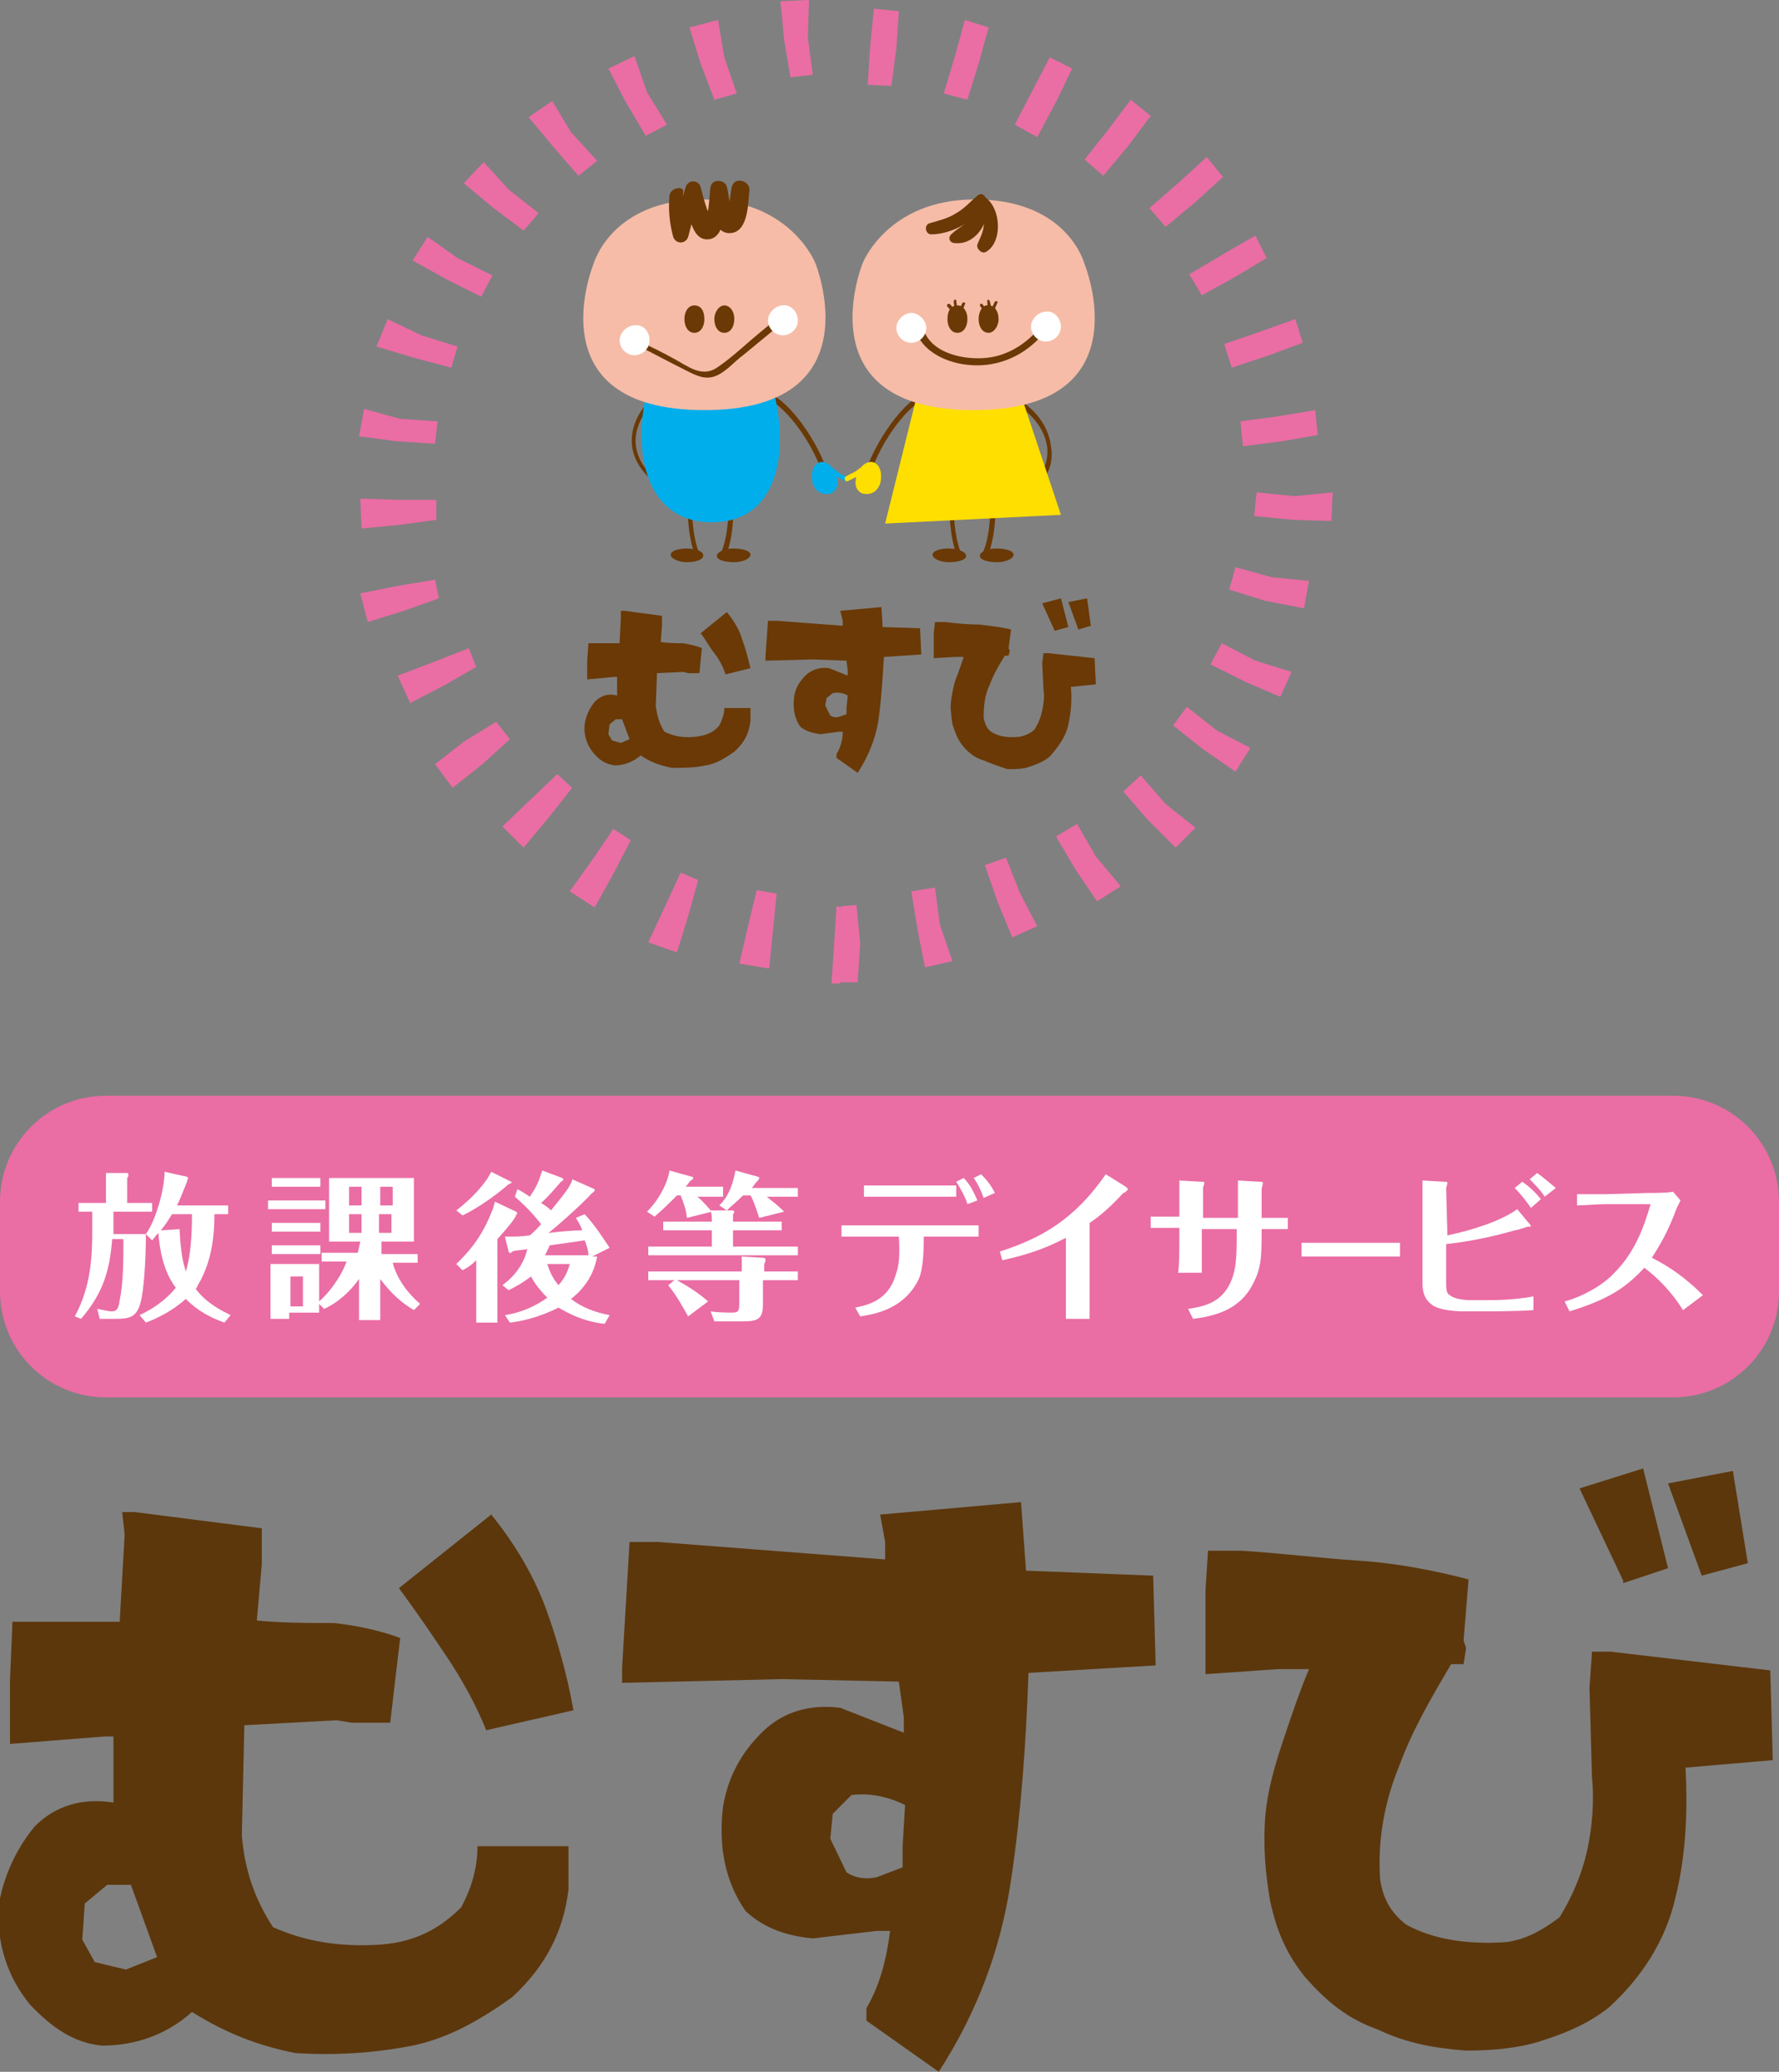 <?xml version="1.0" encoding="utf-8"?>
<!-- Generator: Adobe Illustrator 26.1.0, SVG Export Plug-In . SVG Version: 6.00 Build 0)  -->
<svg version="1.1" id="レイヤー_1" xmlns="http://www.w3.org/2000/svg" xmlns:xlink="http://www.w3.org/1999/xlink" x="0px"
	 y="0px" viewBox="0 0 142.7 166.2" style="enable-background:new 0 0 142.7 166.2;" xml:space="preserve">
<rect x="0" y="0" width="142.7" height="166.2" fill="#808080" stroke="none"/>
<style type="text/css">
	.st0{fill:#6A3906;}
	.st1{fill:#00AEEB;}
	.st2{fill:#FFDF00;}
	.st3{fill:#F6BCA7;}
	.st4{fill:#FFFFFF;}
	.st5{fill:#EA6DA4;}
	.st6{fill:#5C370C;}
</style>
<g>
	<g>
		<path class="st0" d="M51.4,60.6c-0.6,0.5-1.3,0.8-2.1,0.8c-0.7-0.1-1.2-0.4-1.7-1c-0.5-0.6-0.8-1.4-0.7-2.3
			c0.1-0.7,0.4-1.3,0.8-1.8c0.5-0.5,1.1-0.7,1.8-0.5v-1.5h-0.2l-2.2,0.2v-1.5l0.1-1.4h2.5l0.1-2L49.8,49h0.3l3,0.4v0.8l-0.1,1.3
			c0.6,0.1,1.2,0.1,1.8,0.1c0.5,0.1,1.1,0.2,1.5,0.4l-0.2,2h-0.9l-0.4-0.1l-2.1,0.1l-0.1,2.6c0.1,0.8,0.3,1.5,0.7,2.1
			c0.8,0.4,1.6,0.5,2.5,0.4c0.8-0.1,1.4-0.3,1.9-0.9c0.2-0.4,0.4-0.9,0.4-1.4h2.1v1c-0.1,1-0.5,1.8-1.3,2.5c-0.7,0.5-1.5,1-2.3,1.1
			c-0.9,0.2-1.8,0.2-2.7,0.2C52.9,61.4,52.1,61.1,51.4,60.6 M49.9,57.7h-0.5l-0.5,0.4l-0.1,0.8l0.3,0.5l0.7,0.2l0.7-0.3L49.9,57.7z
			 M57.3,52.4c-0.4-0.5-0.7-1.1-1.1-1.6l2.1-1.7c0.5,0.6,1,1.4,1.2,2.1c0.3,0.8,0.5,1.6,0.7,2.4l-2,0.5C58,53.5,57.7,52.9,57.3,52.4
			"/>
		<path class="st0" d="M67.1,60.8v-0.3c0.3-0.5,0.5-1.1,0.5-1.8h-0.3l-1.5,0.2c-0.6-0.1-1.1-0.2-1.6-0.6c-0.5-0.7-0.6-1.5-0.5-2.4
			c0.1-0.7,0.4-1.2,1-1.8c0.5-0.4,1.1-0.6,1.8-0.5l1.5,0.6v-0.4l-0.1-0.8l-2.7-0.1L61.4,53v-0.3l0.2-2.9h0.7l5.3,0.4v-0.4L67.4,49
			l3.3-0.3l0.1,1.6l3,0.1l0.1,2.1l-3,0.2c-0.1,1.7-0.2,3.3-0.4,4.8c-0.2,1.6-0.8,3.1-1.7,4.5L67.1,60.8z M67.9,56.8l0.1-1
			c-0.3-0.2-0.8-0.3-1.2-0.2L66.3,56l-0.1,0.6l0.4,0.8c0.2,0.1,0.4,0.2,0.7,0.1l0.6-0.2L67.9,56.8L67.9,56.8z"/>
		<path class="st0" d="M78.9,61c-0.7-0.2-1.2-0.6-1.7-1.2c-0.4-0.5-0.6-1.1-0.8-1.7c-0.1-0.7-0.2-1.3-0.1-2c0.1-0.6,0.2-1.2,0.4-1.7
			c0.2-0.5,0.4-1.1,0.6-1.7h-0.7l-1.7,0.1v-2l0.1-0.9h0.8c0.9,0.1,1.8,0.2,2.7,0.2c0.9,0.1,1.8,0.2,2.6,0.4L80.9,52l0.1,0.2
			l-0.1,0.4h-0.3c-0.5,0.8-0.9,1.5-1.2,2.3c-0.4,0.8-0.5,1.7-0.5,2.7c0.1,0.4,0.2,0.8,0.6,1.1c0.6,0.4,1.4,0.5,2.3,0.4
			c0.5-0.1,0.9-0.3,1.2-0.6c0.3-0.5,0.5-1,0.6-1.5c0.1-0.5,0.2-1.1,0.1-1.7l-0.1-2.1l0.1-0.8h0.4l3.7,0.4l0.1,2.1l-2,0.2
			c0.1,1.1,0,2.1-0.2,3c-0.2,1-0.8,1.8-1.5,2.6c-0.5,0.4-1,0.6-1.6,0.8c-0.5,0.2-1.1,0.2-1.8,0.2C80.2,61.5,79.6,61.3,78.9,61"/>
		<polygon class="st0" points="84.6,50.6 83.6,48.4 85.1,48 85.7,50.3 84.6,50.6 		"/>
		<polygon class="st0" points="85.7,48.3 87.2,48 87.5,50.2 86.5,50.5 		"/>
		<path class="st0" d="M66.2,38.7c-0.8-3-3.1-6-4.6-6.7l0.2-0.4c1.9,0.9,4.2,4.5,4.8,7L66.2,38.7z"/>
		<path class="st1" d="M65.7,37.1c-0.5,0.2-0.7,0.9-0.5,1.7c0.3,0.8,0.9,0.9,1.4,0.8c0.5-0.2,0.7-0.7,0.5-1.4
			C66.9,37.4,66.2,36.9,65.7,37.1"/>
		<path class="st1" d="M66.6,37.9c0.4,0.3,0.8,0.5,1.2,0.7c0.3,0.1,0.4-0.3,0.1-0.4c-0.4-0.1-0.7-0.3-1-0.6
			C66.7,37.4,66.3,37.7,66.6,37.9"/>
		<path class="st0" d="M69.6,38.7l-0.4-0.1c0.6-2.5,2.9-6.1,4.8-7l0.2,0.4C72.7,32.6,70.4,35.7,69.6,38.7"/>
		<path class="st2" d="M70.1,37.1c0.5,0.2,0.7,0.9,0.5,1.7c-0.3,0.8-0.9,0.9-1.4,0.8c-0.5-0.2-0.7-0.7-0.5-1.4
			C68.9,37.4,69.6,36.9,70.1,37.1"/>
		<path class="st2" d="M68.9,37.6c-0.3,0.3-0.7,0.4-1,0.6c-0.3,0.1-0.1,0.5,0.1,0.4c0.4-0.2,0.9-0.4,1.2-0.7
			C69.5,37.7,69.2,37.4,68.9,37.6"/>
		<path class="st0" d="M82.1,40l-0.2-0.3c1.9-1.3,2.2-2.8,2.1-3.8c-0.2-1.7-1.6-3.2-3.5-4l0.1-0.4c2.1,0.8,3.5,2.5,3.7,4.3
			C84.6,37.4,83.8,38.9,82.1,40"/>
		<path class="st0" d="M79.1,44.8l-0.4-0.2c1.1-1.9,1-7.3-0.5-9.2l0.3-0.2C80.2,37.2,80.2,42.8,79.1,44.8"/>
		<path class="st0" d="M78.6,44.6c0,0.3,0.6,0.5,1.4,0.5c0.7,0,1.3-0.3,1.3-0.6c0-0.3-0.6-0.5-1.4-0.5C79.1,44,78.6,44.3,78.6,44.6"
			/>
		<path class="st0" d="M76.9,44.8c-1.1-2-1-7.6,0.5-9.6l0.3,0.2c-1.5,1.9-1.5,7.3-0.5,9.2L76.9,44.8z"/>
		<path class="st0" d="M77.5,44.6c0,0.3-0.6,0.5-1.4,0.5c-0.7,0-1.3-0.3-1.3-0.6c0-0.3,0.6-0.5,1.3-0.5C76.9,44,77.5,44.3,77.5,44.6
			"/>
		<path class="st0" d="M55.9,44.8c-1.1-2-1-7.6,0.5-9.6l0.3,0.2c-1.5,1.9-1.5,7.3-0.5,9.2L55.9,44.8z"/>
		<path class="st0" d="M56.4,44.6c0,0.3-0.6,0.5-1.3,0.5c-0.7,0-1.3-0.3-1.3-0.6c0-0.3,0.6-0.5,1.3-0.5C55.9,44,56.5,44.3,56.4,44.6
			"/>
		<path class="st0" d="M58.1,44.8l-0.4-0.2c1.1-1.9,1-7.3-0.5-9.2l0.3-0.2C59.1,37.2,59.2,42.8,58.1,44.8"/>
		<path class="st0" d="M57.5,44.6c0,0.3,0.6,0.5,1.4,0.5c0.7,0,1.3-0.3,1.3-0.6s-0.6-0.5-1.4-0.5C58.1,44,57.5,44.3,57.5,44.6"/>
		<path class="st0" d="M52.9,39c-1.6-1.1-2.4-2.6-2.2-4.1c0.2-1.8,1.7-3.5,3.7-4.3l0.1,0.4c-1.9,0.7-3.3,2.3-3.5,4
			c-0.1,1,0.2,2.5,2.1,3.8L52.9,39z"/>
		<path class="st1" d="M57,25c-5.5,0-9.1,16.9,0.1,16.9S62.2,25,57,25"/>
		<path class="st3" d="M47.6,21.2c0,0-4.8,11.7,8.9,11.7s8.9-11.8,8.9-11.8s-2-5.1-9-5.1C49,16,47.6,21.2,47.6,21.2"/>
		<path class="st0" d="M56.5,25.6c0,0.6-0.3,1.1-0.8,1.1s-0.8-0.5-0.8-1.1c0-0.6,0.3-1.1,0.8-1.1S56.5,24.9,56.5,25.6"/>
		<path class="st0" d="M58.9,25.6c0,0.6-0.3,1.1-0.8,1.1s-0.8-0.5-0.8-1.1c0-0.6,0.4-1.1,0.8-1.1S58.9,24.9,58.9,25.6"/>
		<polygon class="st2" points="74.6,27.5 71,42 85.1,41.3 80.4,27.2 		"/>
		<path class="st0" d="M53.7,15.7c-0.1,1.1,0,2.2,0.3,3.3c0.2,0.6,1,0.6,1.2,0c0.3-1.1,0.6-2.3,0.9-3.4H55c0.2,1,0.3,3.7,1.8,3.6
			c1.5-0.1,1.3-2.8,1.4-3.8L57,15.5c0.1,0.9,0.1,3.3,1.6,3.2c1.4-0.1,1.4-2.3,1.5-3.3c0.2-0.9-1.2-1.3-1.4-0.4
			c-0.1,0.3-0.2,2.1-0.5,2.2c0.2,0,0.4-0.1,0.6-0.1c-0.2,0-0.4-1.9-0.5-2.1c-0.1-0.6-1.2-0.7-1.3,0c-0.1,0.4-0.1,2.4-0.5,2.6
			c0.2,0,0.4,0,0.6-0.1c-0.3-0.1-0.8-2.1-0.9-2.5c-0.2-0.6-1-0.6-1.2,0c-0.3,1.1-0.7,2.3-1,3.4h1.2c-0.4-1-0.5-1.9-0.4-3
			C54.9,14.9,53.8,15,53.7,15.7"/>
		<path class="st0" d="M51.1,27.7c1.2,0.6,2.5,1.3,3.7,1.9c0.8,0.4,1.6,0.9,2.5,0.6c0.9-0.3,1.6-1.2,2.3-1.7
			c1.1-0.9,2.3-1.9,3.4-2.8c0.3-0.2-0.1-0.6-0.4-0.4c-0.8,0.7-1.7,1.4-2.5,2.1c-0.8,0.7-1.7,1.5-2.6,2.1c-1.2,0.8-2.3-0.1-3.4-0.7
			c-0.9-0.5-1.9-1-2.8-1.4C51.1,27.1,50.8,27.5,51.1,27.7"/>
		<path class="st3" d="M87,21.2c0,0,4.8,11.7-8.9,11.7s-8.9-11.8-8.9-11.8s2-5.1,9-5.1C85.7,16,87,21.2,87,21.2"/>
		<path class="st0" d="M78.5,25.6c0,0.6,0.3,1.1,0.8,1.1c0.4,0,0.8-0.5,0.8-1.1c0-0.6-0.3-1.1-0.8-1.1
			C78.9,24.4,78.5,24.9,78.5,25.6"/>
		<path class="st0" d="M76,25.6c0,0.6,0.3,1.1,0.8,1.1s0.8-0.5,0.8-1.1c0-0.6-0.3-1.1-0.8-1.1S76,24.9,76,25.6"/>
		<path class="st0" d="M76,24.6c0.2,0.2,0.3,0.4,0.5,0.6c0.1,0.1,0.2,0,0.2-0.2c-0.2-0.2-0.3-0.4-0.5-0.6C76,24.3,75.9,24.5,76,24.6
			"/>
		<path class="st0" d="M76.5,24.2l0.1,0.8c0,0.1,0.2,0.1,0.2-0.1l-0.1-0.8C76.7,24,76.5,24,76.5,24.2"/>
		<path class="st0" d="M77.2,24.3c-0.1,0.2-0.2,0.4-0.3,0.7c-0.1,0.1,0.1,0.2,0.2,0.1c0.1-0.2,0.2-0.4,0.3-0.7
			C77.5,24.3,77.3,24.2,77.2,24.3"/>
		<path class="st0" d="M78.6,24.5c0.1,0.2,0.2,0.3,0.4,0.5c0.1,0.1,0.3,0,0.2-0.1l-0.4-0.5C78.7,24.3,78.6,24.4,78.6,24.5"/>
		<path class="st0" d="M79.2,24.2c0,0.2,0,0.4,0.1,0.7c0,0.1,0.2,0.1,0.2,0c0-0.2,0-0.4-0.1-0.7C79.4,24,79.1,24,79.2,24.2"/>
		<path class="st0" d="M79.8,24.2c-0.1,0.2-0.2,0.4-0.3,0.7c-0.1,0.1,0.1,0.2,0.2,0.1l0.3-0.7C80.1,24.2,79.9,24.1,79.8,24.2"/>
		<path class="st0" d="M73.5,26.7c0.8,1.9,3.2,2.7,5.2,2.6c2.2-0.1,4.2-1.3,5.4-3.1c0.2-0.3-0.3-0.5-0.4-0.3
			c-1.1,1.5-2.7,2.6-4.5,2.8c-1.8,0.2-4.4-0.3-5.1-2.2C73.9,26.3,73.4,26.4,73.5,26.7"/>
		<path class="st0" d="M78.4,15.7c-0.6,0.5-1,1-1.7,1.4c-0.6,0.4-1.4,0.6-2.1,0.8c-0.5,0.1-0.4,0.9,0.1,0.9c1.6,0,3.8-1.1,4.3-2.7
			C79.2,15.7,78.7,15.4,78.4,15.7"/>
		<path class="st0" d="M78.3,15.9c-0.2,0.5-0.2,1.1-0.5,1.6c-0.4,0.6-1,0.8-1.5,1.3c-0.3,0.3-0.1,0.7,0.3,0.7
			c1.8,0.2,3.1-2.1,2.4-3.7C78.9,15.5,78.4,15.7,78.3,15.9"/>
		<path class="st0" d="M78.3,16.2c0.3,0.4,0.5,0.8,0.6,1.4c0.1,0.8-0.2,1.3-0.5,2c-0.1,0.4,0.4,0.8,0.7,0.6c1.4-0.8,1.2-3.8-0.3-4.5
			C78.5,15.5,78.1,15.9,78.3,16.2"/>
		<path class="st4" d="M52.1,27.3c0,0.7-0.6,1.2-1.2,1.2c-0.7,0-1.2-0.6-1.2-1.2s0.6-1.2,1.2-1.2C51.6,26,52.1,26.6,52.1,27.3"/>
		<path class="st4" d="M64,25.7c0,0.7-0.6,1.2-1.2,1.2c-0.7,0-1.2-0.6-1.2-1.2s0.6-1.2,1.2-1.2C63.4,24.4,64,25,64,25.7"/>
		<path class="st4" d="M74.3,26.3c0,0.7-0.6,1.2-1.2,1.2c-0.7,0-1.2-0.6-1.2-1.2s0.6-1.2,1.2-1.2C73.7,25.1,74.3,25.7,74.3,26.3"/>
		<path class="st4" d="M85.1,26.2c0,0.7-0.6,1.2-1.2,1.2c-0.7,0-1.2-0.6-1.2-1.2s0.6-1.2,1.2-1.2C84.5,24.9,85.1,25.5,85.1,26.2"/>
		<polygon class="st5" points="67.4,78.8 67.4,78.9 66.7,78.9 66.9,75.8 67.1,72.7 67.5,72.8 67.4,72.7 68.7,72.6 69,75.7 
			68.8,78.8 		"/>
		<polygon class="st5" points="61.7,77.7 59.3,77.3 60,74.3 60.7,71.4 62.3,71.7 62,74.7 		"/>
		<polygon class="st5" points="74.2,77.6 73.6,74.6 73.1,71.5 75,71.2 75.4,74.2 76.4,77.1 		"/>
		<polygon class="st5" points="54.3,76.4 52,75.6 53.3,72.8 54.6,70 56,70.6 55.2,73.5 		"/>
		<polygon class="st5" points="81.2,75.2 80,72.3 79,69.4 80.7,68.8 81.8,71.6 83.2,74.3 		"/>
		<polygon class="st5" points="47.7,72.8 45.7,71.5 47.5,69 49.2,66.5 50.6,67.4 49.2,70.1 		"/>
		<polygon class="st5" points="88,72.3 86.3,69.8 84.7,67.1 86.4,66.1 87.9,68.7 89.9,71.1 		"/>
		<polygon class="st5" points="42,68 40.3,66.3 42.5,64.2 44.7,62.1 45.9,63.2 44,65.6 		"/>
		<polygon class="st5" points="94.3,68 92.1,65.8 90.1,63.5 91.5,62.2 93.5,64.5 95.9,66.4 		"/>
		<polygon class="st5" points="36.3,63.2 34.9,61.3 37.2,59.5 39.8,57.9 40.9,59.3 38.7,61.3 		"/>
		<polygon class="st5" points="99.1,61.9 96.5,60.1 94.1,58.2 95.2,56.7 97.6,58.6 100.3,60 		"/>
		<polygon class="st5" points="32.9,56.4 31.9,54.2 34.8,53.1 37.6,52 38.2,53.5 35.6,55 		"/>
		<polygon class="st5" points="102.7,55.9 99.9,54.7 97.1,53.3 98,51.6 100.7,53 103.6,53.9 		"/>
		<polygon class="st5" points="29.5,49.9 28.9,47.6 31.9,47 34.9,46.5 35.2,48 32.4,49 		"/>
		<polygon class="st5" points="104.6,48.8 101.5,48.2 98.6,47.3 99.1,45.5 102,46.3 105,46.6 		"/>
		<polygon class="st5" points="29,42.4 28.9,40 32,40.1 35,40.1 35,41.7 32.1,42.1 		"/>
		<polygon class="st5" points="106.8,41.8 103.7,41.7 100.6,41.4 100.8,39.5 103.8,39.8 106.9,39.5 		"/>
		<polygon class="st5" points="34.9,35.6 31.8,35.4 28.8,35 29.2,32.8 32.1,33.6 35.1,33.8 		"/>
		<polygon class="st5" points="99.7,35.8 99.5,33.8 102.5,33.4 105.5,32.9 105.7,34.9 102.8,35.4 		"/>
		<polygon class="st5" points="36.2,29.5 33.2,28.7 30.2,27.8 31.1,25.6 33.8,26.9 36.7,27.8 		"/>
		<polygon class="st5" points="98.8,29.5 98.2,27.6 101.1,26.6 103.9,25.6 104.5,27.5 101.8,28.5 		"/>
		<polygon class="st5" points="38.6,23.8 35.8,22.4 33.1,20.9 34.3,19 36.7,20.7 39.5,22.1 		"/>
		<polygon class="st5" points="96.4,23.7 95.4,22 98.1,20.4 100.7,18.9 101.6,20.7 99.1,22.2 		"/>
		<polygon class="st5" points="42,18.5 39.6,16.7 37.2,14.7 38.8,13 40.8,15.2 43.2,17.1 		"/>
		<polygon class="st5" points="93.5,18.2 92.2,16.7 94.6,14.6 96.8,12.6 98.1,14.2 95.9,16.2 		"/>
		<polygon class="st5" points="46.4,14.1 44.4,11.8 42.4,9.4 44.3,8.1 45.8,10.6 47.9,12.9 		"/>
		<polygon class="st5" points="88.5,14.1 87,12.8 88.9,10.4 90.7,8 92.3,9.3 90.5,11.7 		"/>
		<polygon class="st5" points="51.8,10.9 50.2,8.2 48.8,5.5 50.9,4.5 51.9,7.4 53.5,10 		"/>
		<polygon class="st5" points="83.2,11 81.4,10 82.8,7.3 84.2,4.6 86,5.5 84.7,8.2 		"/>
		<polygon class="st5" points="57.3,8 56.2,5.1 55.3,2.2 57.6,1.6 58.1,4.6 59.1,7.5 		"/>
		<polygon class="st5" points="77.6,8 75.7,7.5 76.6,4.5 77.4,1.6 79.3,2.2 78.5,5.1 		"/>
		<polygon class="st5" points="63.4,6.2 62.9,3.2 62.6,0.1 64.9,0 64.8,3 65.2,6 		"/>
		<polygon class="st5" points="71.5,6.9 69.6,6.8 69.8,3.7 70.1,0.7 72.1,0.9 71.9,3.9 		"/>
	</g>
	<g>
		<path class="st6" d="M15.4,161.4c-2,1.8-4.5,2.7-7.2,2.7c-2.3-0.2-4.1-1.5-5.8-3.3c-1.8-2.2-2.7-4.9-2.5-8
			c0.4-2.3,1.4-4.5,2.9-6.3c1.6-1.6,3.7-2.3,6.3-1.9v-5.3H8.4l-7.6,0.6v-5.1l0.2-4.7h8.6l0.4-7l-0.2-1.8h1l10.2,1.3v2.9l-0.4,4.5
			c2.1,0.2,4.1,0.2,6.2,0.2c1.8,0.2,3.7,0.6,5.3,1.2l-0.8,6.8h-3.1l-1.2-0.2l-7.4,0.4l-0.2,8.8c0.2,2.7,1,5.1,2.5,7.4
			c2.7,1.2,5.5,1.6,8.6,1.4c2.7-0.2,4.7-1.2,6.5-3c0.8-1.5,1.3-3.1,1.3-4.9h7.3v3.5c-0.4,3.3-1.8,6.1-4.5,8.6
			c-2.5,1.8-5.1,3.3-8,3.9c-3.1,0.6-6.1,0.8-9.4,0.6C20.7,164.1,18.1,163.1,15.4,161.4 M10.5,151.2H8.6l-1.8,1.5l-0.2,2.9l1,1.8
			l2.5,0.6l2.5-1L10.5,151.2z M35.9,133c-1.2-1.8-2.5-3.7-3.9-5.6l7.4-5.9c1.8,2.2,3.3,4.7,4.3,7.3c1,2.7,1.8,5.6,2.3,8.4l-7,1.6
			C38.2,136.8,37.1,134.8,35.9,133"/>
		<path class="st6" d="M69.5,162.1v-1c1.1-1.9,1.6-3.9,1.9-6.2h-1.1l-5.1,0.6c-2.1-0.2-3.9-0.8-5.4-2.2c-1.6-2.3-2.2-5.1-1.8-8.4
			c0.4-2.3,1.4-4.3,3.3-6.1c1.6-1.5,3.7-2.1,6.1-1.8l5.1,2v-1.2l-0.4-2.9l-9.4-0.2L49.9,135v-1.2l0.6-10.1h2.3l18.2,1.4v-1.4
			l-0.4-2.2l11.3-1l0.4,5.5l10.2,0.4l0.2,7.2l-10.2,0.6c-0.2,5.7-0.6,11.3-1.4,16.6c-0.8,5.5-2.7,10.6-5.8,15.4L69.5,162.1z
			 M72.4,148.1l0.2-3.3c-1.2-0.6-2.7-1-4.3-0.8l-1.5,1.5l-0.2,2l1.3,2.7c0.6,0.4,1.4,0.6,2.4,0.4l2.1-0.8L72.4,148.1L72.4,148.1z"/>
		<path class="st6" d="M110.5,162.8c-2.3-0.8-4.1-2.2-5.9-4.3c-1.5-1.9-2.2-3.7-2.7-5.9c-0.4-2.3-0.6-4.5-0.4-7
			c0.2-2.1,0.8-4.1,1.4-5.9c0.6-1.8,1.3-3.9,2.1-5.8h-2.5l-5.8,0.4v-6.8l0.2-3.1h2.7c3.1,0.2,6.4,0.6,9.4,0.8
			c3.1,0.2,6.1,0.8,8.8,1.5l-0.4,4.9l0.2,0.6l-0.2,1.3h-1c-1.6,2.7-3.1,5.3-4.1,8c-1.2,2.9-1.8,5.9-1.6,9.2c0.2,1.5,0.8,2.7,2.1,3.7
			c2.2,1.2,4.9,1.6,8,1.4c1.6-0.2,3-1,4.3-2c1-1.6,1.8-3.5,2.2-5.3c0.4-1.8,0.6-3.9,0.4-5.9l-0.2-7.2l0.2-2.9h1.5L142,134l0.2,7.2
			l-7,0.6c0.2,3.7,0,7.2-0.8,10.4c-0.8,3.5-2.7,6.4-5.3,8.8c-1.6,1.3-3.5,2.1-5.4,2.7c-1.8,0.6-3.9,0.8-6.1,0.8
			C115,164.3,112.8,163.9,110.5,162.8"/>
		<polygon class="st6" points="130.2,126.8 126.7,119.4 131.8,117.8 133.8,125.8 130.2,127 		"/>
		<polygon class="st6" points="133.8,119 139,118 140.2,125.4 136.5,126.4 		"/>
	</g>
	<g>
		<path class="st5" d="M8.5,112.1h125.7c4.7,0,8.5-3.8,8.5-8.5v-7.2c0-4.7-3.8-8.5-8.5-8.5H8.5c-4.7,0-8.5,3.8-8.5,8.5v7.2
			C0,108.3,3.8,112.1,8.5,112.1"/>
		<g>
			<g>
				<path class="st4" d="M18,106.1c-1.1-0.4-2.1-0.9-3.1-1.9c-1.1,1-2.4,1.6-3.2,1.9l-0.5-0.6c1.7-0.8,2.6-1.8,2.9-2.2
					c-1-1.3-1.3-3.1-1.4-4.4c-0.2,0.2-0.3,0.4-0.5,0.6l-0.5-0.5c0,2.5-0.2,4.6-0.4,5.4c-0.3,1.2-0.8,1.4-2,1.4H8l-0.2-0.8
					c0.5,0.1,1,0.2,1.1,0.2c0.3,0,0.6,0,0.7-0.9c0.3-1.4,0.3-3.3,0.3-4.9H9c-0.2,2.5-0.7,4.3-2.5,6.4L6,105.6
					c1.3-2.4,1.4-4.8,1.4-6.9v-1.5H6.3v-0.7h2.2v-1.6c0-0.2,0-0.6,0-0.8l1.7,0c0,0,0.1,0,0.1,0.1c0,0.1,0,0.2-0.1,0.3v2h2v0.7H9.1
					v1.5v0.3h2.6V99c0.8-1.1,1.5-3.6,1.5-5l1.8,0.4c0,0,0.1,0.1,0.1,0.1c0,0-0.1,0.2-0.1,0.3c-0.4,1-0.6,1.5-0.8,1.9h4.1v0.7h-1.1
					c0,2.6-0.5,4.1-1.1,5.3c-0.2,0.3-0.3,0.6-0.4,0.7c0.9,1.2,2.2,1.8,2.8,2.1L18,106.1z M14.4,98.6c0.1,2,0.3,2.7,0.5,3.4
					c0.4-1.2,0.5-3,0.5-4.6h-1.6c-0.2,0.3-0.4,0.7-0.9,1.3L14.4,98.6z"/>
				<path class="st4" d="M26.1,97h-4.6v-0.7h4.6V97z M28.9,99.6h-2.5v-5.1h6.8v5.1h-2.6v1h2.9v0.7h-2c0.2,0.8,0.8,2.1,2.2,3.3
					l-0.5,0.5c-1-0.6-1.8-1.3-2.7-2.5v3.3h-1.7v-3.3c-0.7,1-1.7,1.9-2.8,2.4l-0.4-0.4v0.7h-2.4v0.5h-1.5v-4.4h3.9v3
					c0.6-0.5,1.7-1.8,2.2-3.2h-2v-0.7h2.9L28.9,99.6L28.9,99.6z M25.7,98.8h-3.9v-0.7h3.9V98.8z M25.7,100.6h-3.9v-0.7h3.9V100.6z
					 M25.7,95.2h-3.9v-0.7h3.9V95.2z M23.3,104.8h1v-2.4h-1V104.8z M29,95.2h-1v1.5h1L29,95.2L29,95.2z M28,98.9h1v-1.5h-1V98.9z
					 M31.5,95.2h-1v1.5h1V95.2z M30.4,98.9h1v-1.5h-1V98.9z"/>
				<path class="st4" d="M41.4,97.2c0,0,0.1,0.1,0.1,0.1c0,0.1-0.1,0.1-0.1,0.2c-0.2,0.4-0.6,0.9-1.5,1.9v6.7h-1.7v-5
					c-0.4,0.4-0.7,0.6-1.1,0.8l-0.5-0.5c0.6-0.6,1.9-1.8,2.8-4.1c0.2-0.4,0.2-0.6,0.3-0.9L41.4,97.2z M41,94.8
					C41,94.8,41.1,94.8,41,94.8c0.1,0.1,0,0.1-0.2,0.2c-0.8,0.7-2.4,1.9-3.7,2.5l-0.5-0.4c1.2-0.9,2.4-2.2,2.8-3.1L41,94.8z
					 M41.5,95.4c0.2,0.1,0.4,0.2,1,0.6c0.6-0.9,0.7-1.2,1-2.1l1.6,0.6c0,0,0.1,0.1,0.1,0.1c0,0,0,0.1-0.2,0.2
					c-0.2,0.2-0.9,1.1-1.6,1.7c0.5,0.3,0.7,0.5,0.8,0.6c0.8-1,1.3-1.6,1.5-2c0.1-0.2,0.2-0.3,0.2-0.5l1.8,0.8c0,0,0,0,0,0.1
					c0,0,0,0.1-0.2,0.2c-0.9,1-3.2,3-3.5,3.2h0.1c0.7-0.1,1.9-0.2,2.6-0.2c-0.1-0.3-0.2-0.5-0.5-1l0.7-0.3c0.9,1,1.4,1.8,2,2.7
					l-1.4,0.7h0.4c-0.1,0.5-0.4,2.1-2.1,3.4c0.9,0.7,2,1.1,3.1,1.3l-0.4,0.7c-1.8-0.2-3-0.9-3.7-1.3c-1.6,0.8-3,1.1-3.9,1.2
					l-0.4-0.6c0.7-0.1,2-0.4,3.4-1.4c-0.7-0.7-1.1-1.3-1.3-1.7c-0.8,0.6-1.4,0.9-1.8,1.1l-0.5-0.4c0.4-0.3,1.6-1.2,2-2.9
					c-0.4,0.1-1.1,0.1-1.2,0.2c0,0-0.1,0.1-0.1,0.1c0,0-0.1,0-0.1,0c-0.1,0-0.1-0.1-0.1-0.1l-0.3-1.2c0.2,0,0.2,0,0.5,0
					c0.3,0,0.9,0,1.5-0.1c0.1-0.1,0.4-0.3,0.9-0.9c-0.7-0.9-1.3-1.5-2.1-2.2L41.5,95.4z M47.2,100.7c0-0.3-0.1-0.7-0.3-1.2
					c-0.7,0.1-2,0.3-2.8,0.4c-0.2,0.4-0.3,0.7-0.4,0.8L47.2,100.7L47.2,100.7z M43.9,101.4c0.1,0.3,0.3,1,0.9,1.7
					c0.7-0.8,0.8-1.4,0.9-1.7H43.9z"/>
				<path class="st4" d="M55.1,97.7c-0.1-0.8-0.2-1-0.5-1.8h-0.3c-0.6,0.6-1.2,1.2-1.8,1.7l-0.6-0.4c1.1-1.1,1.7-2.5,1.8-3.3
					l1.8,0.5c0,0,0.1,0,0.1,0.1s0,0.1-0.2,0.2c-0.1,0.1-0.3,0.4-0.4,0.5h3V96h-2.1c0.1,0,0.6,0.5,1.2,1.2L55.1,97.7z M58.8,100H64
					v0.7H52V100h5.1v-1.3h-3.9V98h3.9c0-0.3,0-0.6-0.1-0.9l1.8,0c0,0,0.1,0.1,0.1,0.1c0,0,0,0.1-0.1,0.2V98h3.9v0.7h-3.9V100z
					 M59.5,101.3c0-0.3,0-0.3,0-0.5l1.7,0.1c0.2,0,0.2,0.1,0.2,0.2c0,0.1,0,0.1-0.1,0.3v0.6H64v0.7h-2.8v1.9c0,1.1-0.3,1.4-1.5,1.4
					h-2.4l-0.3-0.8c0.7,0.1,1.5,0.1,1.7,0.1c0.5,0,0.6-0.1,0.6-0.7v-1.9h-5c0.9,0.5,1.7,1,2.5,1.7l-1.6,1.2
					c-0.3-0.5-0.8-1.5-1.6-2.5l0.5-0.4H52V102h7.5L59.5,101.3L59.5,101.3z M60.9,97.7c-0.3-0.9-0.5-1.5-0.7-1.8h-0.6
					c-0.6,0.6-1,0.9-1.3,1.2l-0.6-0.4c0.6-0.6,1-1.3,1.3-2.8l1.8,0.5c0.1,0,0.1,0.1,0.1,0.1c0,0.1-0.1,0.2-0.2,0.3
					c-0.2,0.2-0.2,0.3-0.4,0.5H64V96h-2.5c0.5,0.4,0.9,0.7,1.4,1.2L60.9,97.7z"/>
			</g>
			<g>
				<path class="st4" d="M68.6,104.9c0.9-0.2,2.7-0.5,3.3-2.8c0.2-0.6,0.3-1.3,0.2-2.9h-2.5c-0.4,0-1.2,0-2.1,0v-0.9
					c0.9,0,1.3,0,2.1,0h6.9c0.9,0,1.4,0,2,0v0.9c-0.7,0-1.6,0-2,0h-2.4c0,0.7,0,2.5-0.4,3.4c-1.1,2.3-3.3,2.8-4.7,3L68.6,104.9z
					 M71.5,96c-1,0-1.6,0-2.2,0v-0.9c0.5,0,1.3,0,2.2,0h3.1c0.9,0,1.6,0,2.1,0v0.9c-0.6,0-1.3,0-2.1,0H71.5z M77.6,96.6
					c-0.1-0.4-0.5-1.2-0.9-1.8l0.6-0.3c0.5,0.5,0.8,1.1,1.1,1.8L77.6,96.6z M78.9,96.1c-0.2-0.6-0.5-1.2-0.8-1.6l0.6-0.3
					c0.5,0.5,0.8,0.9,1.1,1.5L78.9,96.1z"/>
				<path class="st4" d="M80.2,100.4c3.4-1.1,6-2.6,8.5-6.2l1.6,1c0,0,0.2,0.2,0.2,0.2c0,0-0.1,0.1-0.1,0.1
					c-0.1,0.1-0.2,0.2-0.3,0.2c-0.8,0.9-1.9,1.9-2.7,2.4v5.9c0,0.3,0,1.5,0,1.8h-1.9c0-0.3,0-1.4,0-1.7v-4.8
					c-1.2,0.6-2.4,1.2-5.1,1.8L80.2,100.4z"/>
				<path class="st4" d="M94.6,98.5H94c-0.6,0-1.1,0-1.7,0v-0.9c0.3,0,1.3,0,1.7,0h0.6V96c0-0.2,0-0.9,0-1.3l1.7,0.1
					c0.3,0,0.3,0,0.3,0.1c0,0.1-0.1,0.3-0.1,0.4v2.4h2.8v-1.9c0-0.1,0-0.7,0-1.1l1.7,0.1c0.2,0,0.3,0,0.3,0.1c0,0.1-0.1,0.4-0.1,0.5
					v2.3h0.5c0.4,0,1.2,0,1.6,0v0.9c-0.4,0-1.1,0-1.5,0h-0.6c0,2.1,0,3.1-0.7,4.4c-1.1,2.2-3.3,2.6-4.8,2.8l-0.4-0.8
					c1.3-0.2,3.1-0.5,3.7-3c0.2-0.8,0.2-1.9,0.2-3.4h-2.8v0.9v2.6h-1.9c0.1-0.6,0.1-1.9,0.1-2.6L94.6,98.5L94.6,98.5z"/>
				<path class="st4" d="M104.4,99.7c0.7,0,2,0,2.2,0h3.4c0.6,0,1.7,0,2.3,0v1.1c-0.4,0-1.5,0-2.2,0h-3.4c-1.5,0-1.7,0-2.3,0
					L104.4,99.7L104.4,99.7z"/>
				<path class="st4" d="M116.1,99.1c2-0.4,4.4-1.2,5.6-2.1l1,1.2c0.1,0.1,0.1,0.2,0.1,0.2c0,0,0,0,0,0c0,0-0.2,0-0.2,0
					c-0.1,0-0.9,0.3-1.1,0.3c-2.4,0.7-4.5,1-5.5,1.1l0,3.2c0,0.6,0.1,0.8,0.3,0.9c0.3,0.3,1.2,0.4,1.6,0.4h1.3c0.6,0,2.2,0,3.8-0.3
					v1.1c-1.3,0.1-3.8,0.1-4.2,0.1h-1.3c-1.2,0-2.2-0.2-2.6-0.5c-0.4-0.3-0.8-0.7-0.8-1.8l0-6.6c0,0,0-1.1,0-1.6l1.7,0.1
					c0.2,0,0.3,0,0.3,0.1c0,0.1-0.1,0.4-0.1,0.4L116.1,99.1z M122.8,96.9c-0.4-0.6-0.9-1.2-1.3-1.6l0.6-0.5c0.6,0.4,1.1,0.9,1.5,1.4
					L122.8,96.9z M123.9,96c-0.3-0.5-0.8-1-1.2-1.4l0.6-0.5c0.3,0.2,0.9,0.7,1.5,1.2L123.9,96z"/>
				<path class="st4" d="M128.7,96.6c-0.6,0-1.6,0.1-2.2,0.1v-0.9c1.1,0,1.5,0,2.2,0l3.5-0.1c0.7,0,1.5,0,2-0.1l0.6,0.7
					c-0.1,0.2-0.2,0.4-0.3,0.6c-0.7,1.9-1.3,2.9-2,4c1.4,0.7,2.7,1.6,4.1,3l-1.6,1.2c-0.8-1.3-1.9-2.5-3.1-3.4
					c-1.5,1.6-2.8,2.5-6,3.5l-0.4-0.8c1.2-0.3,3-1.2,4-2.3c1.7-1.7,2.4-3.8,2.9-5.5L128.7,96.6z"/>
			</g>
		</g>
	</g>
</g>
</svg>
